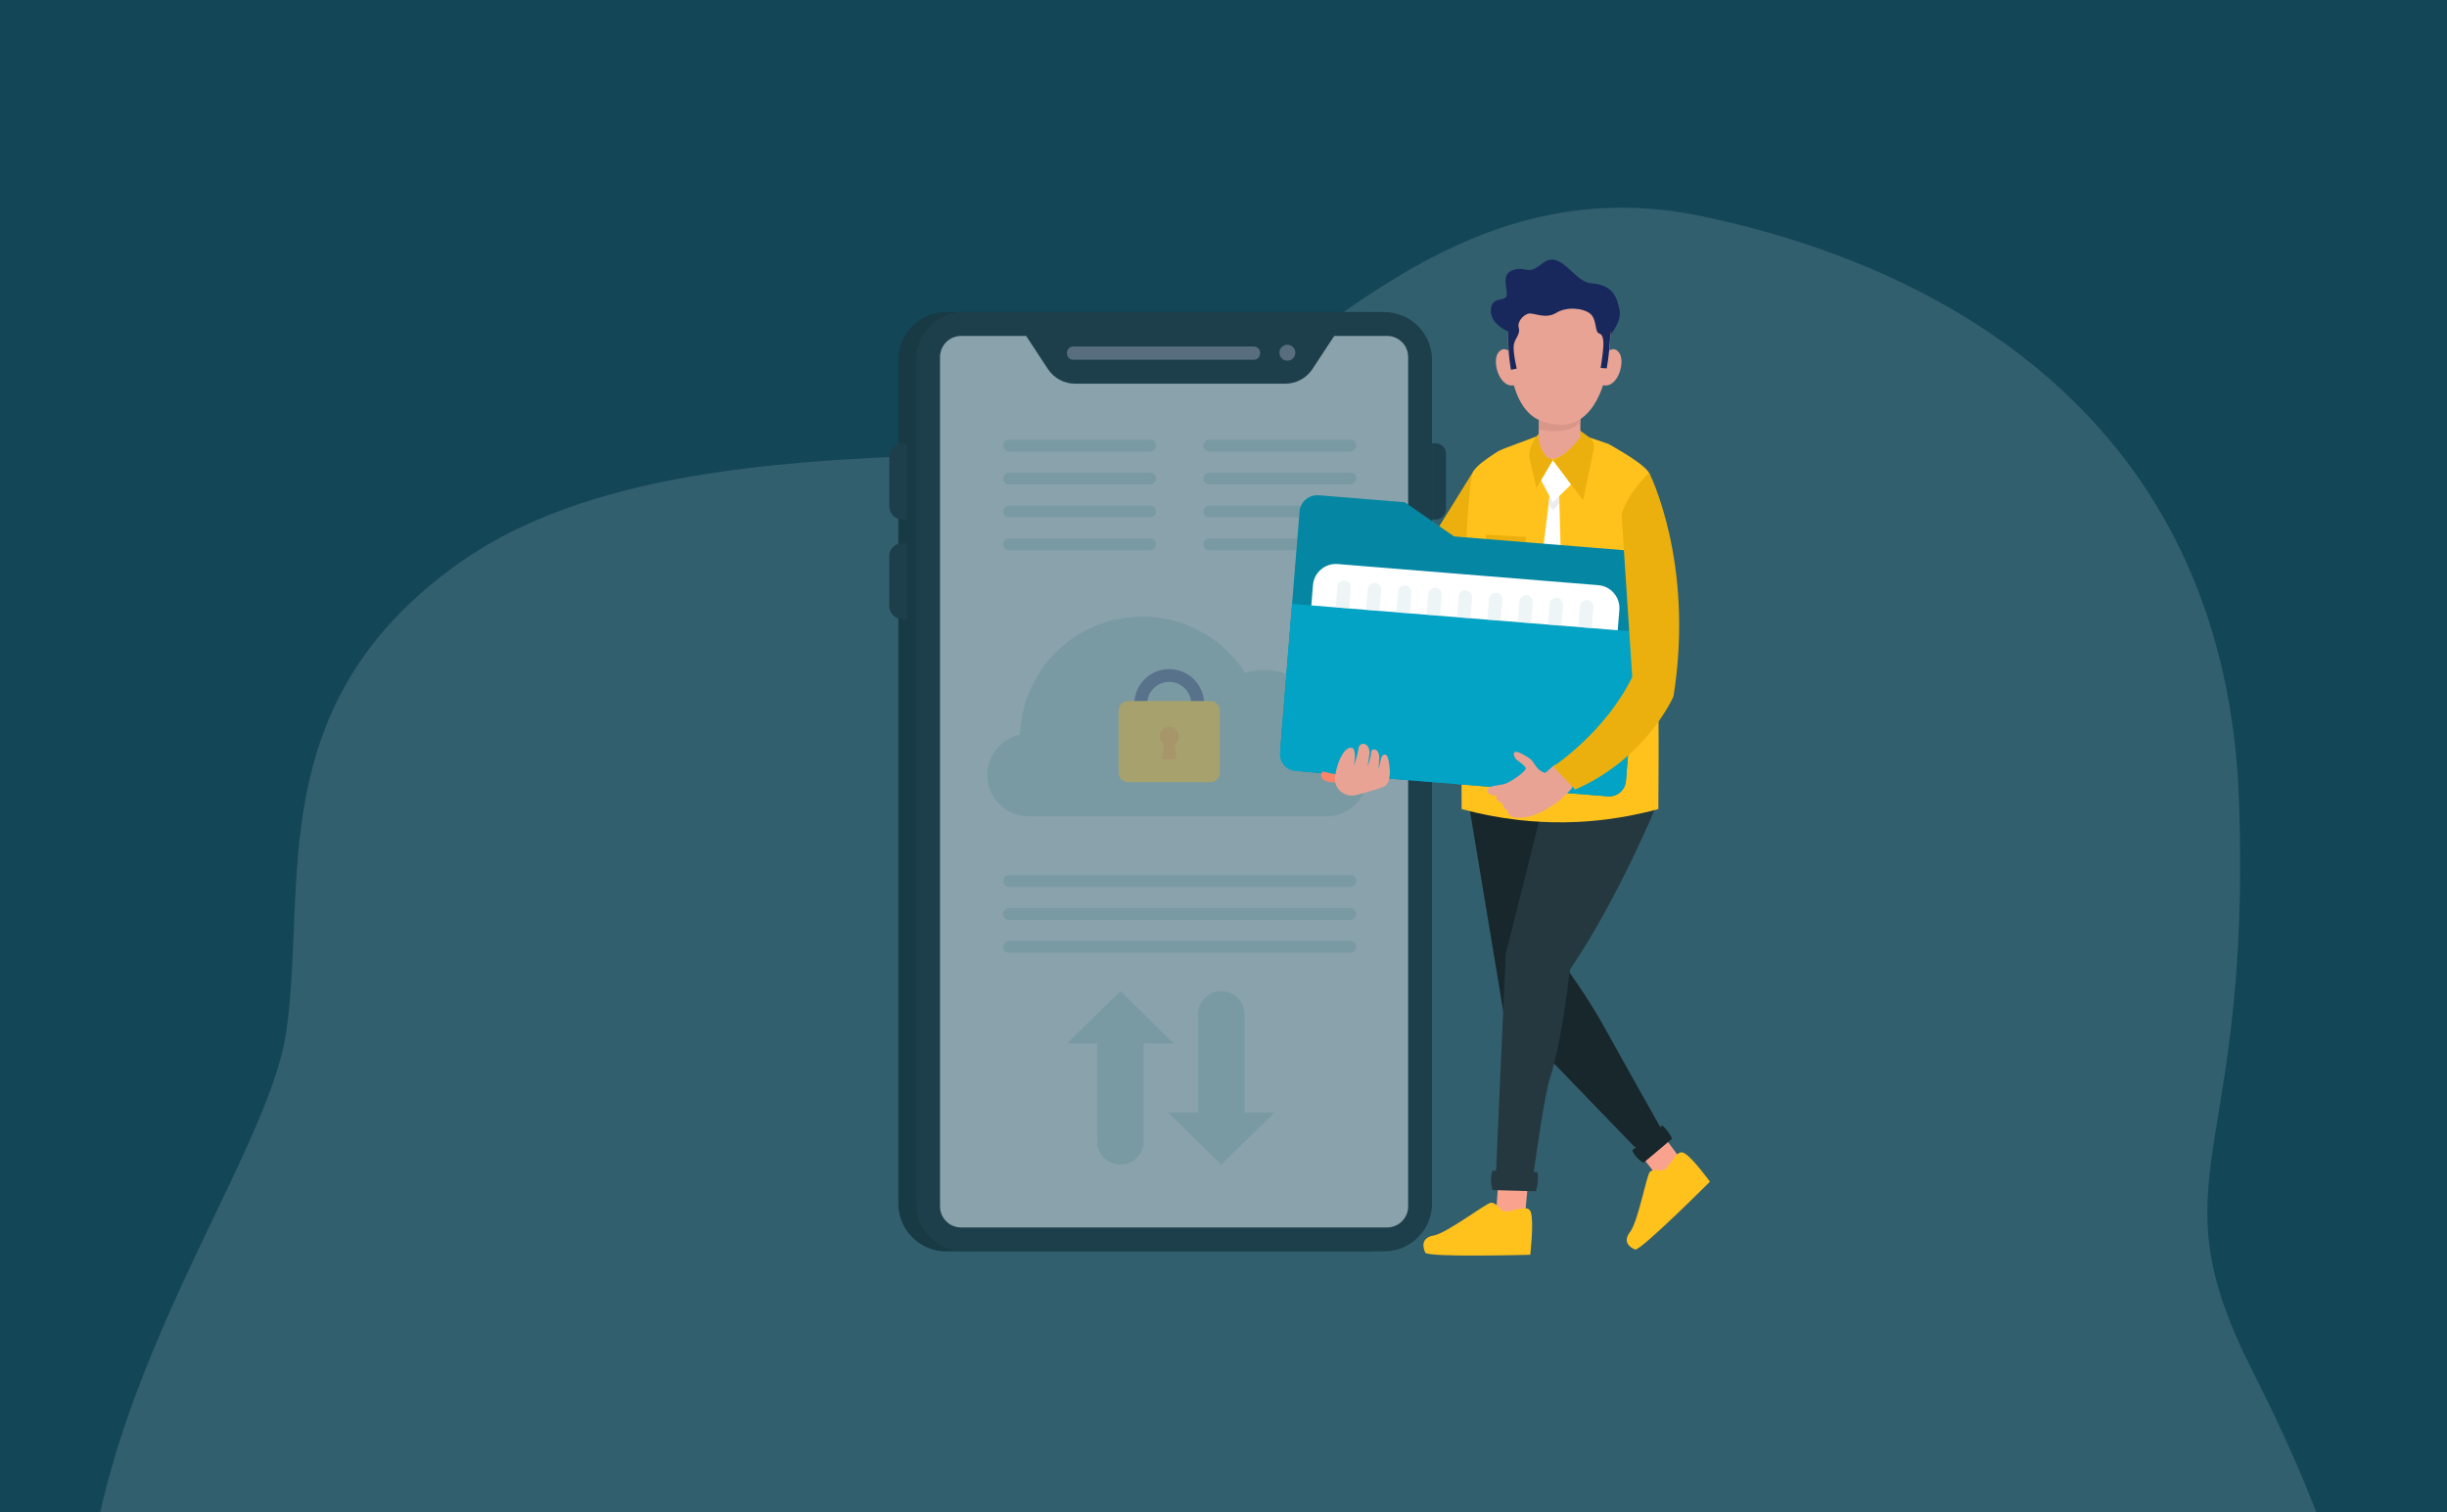 <svg width="377" height="233" viewBox="0 0 377 233" fill="none" xmlns="http://www.w3.org/2000/svg">
<rect x="0" y="0" width="377" height="233" fill="#808080" stroke="none"/>
<rect y="0.001" width="377" height="233" fill="#134657"/>
<g clip-path="url(#clip0_137_171)">
<path d="M52.714 332.221C52.714 332.221 22.169 312.808 14.192 267.77C6.215 222.733 40.764 181.58 44.087 159.061C47.41 136.542 40.074 108.591 70.651 86.813C101.229 65.035 155.665 72.87 176.259 67.437C196.852 62.005 220.752 24.727 261.931 33.265C303.11 41.803 342.988 67.437 344.955 123.34C346.921 179.243 331.672 180.801 346.953 211.089C362.233 241.377 368.204 262.338 360.893 293.395C353.582 324.452 338.326 333 338.326 333L52.714 332.221Z" fill="#E2EEF0" fill-opacity="0.15"/>
</g>
<path d="M138.396 55.46V185.449C138.396 189.524 141.698 192.826 145.773 192.826H210.505C212.552 192.826 214.403 191.993 215.741 190.648C217.064 189.313 217.882 187.477 217.882 185.449V55.46C217.882 51.385 214.58 48.083 210.505 48.083H145.773C144.568 48.083 143.431 48.371 142.426 48.884C140.033 50.103 138.396 52.589 138.396 55.46Z" fill="#173A45"/>
<path d="M141.144 55.46V185.449C141.144 189.524 144.446 192.826 148.521 192.826H213.253C215.3 192.826 217.151 191.993 218.488 190.648C219.812 189.313 220.63 187.477 220.63 185.449V55.46C220.63 51.385 217.328 48.083 213.253 48.083H148.521C147.316 48.083 146.179 48.371 145.174 48.884C142.781 50.103 141.144 52.589 141.144 55.46Z" fill="#1C3F4B"/>
<path d="M139.745 80.053H139.039C137.913 80.053 137 79.14 137 78.014V70.352C137 69.226 137.913 68.313 139.039 68.313H139.745V80.053Z" fill="#1C3F4B"/>
<path d="M139.745 95.406H139.039C137.913 95.406 137 94.493 137 93.367V85.705C137 84.579 137.913 83.666 139.039 83.666H139.745V95.406Z" fill="#1C3F4B"/>
<path d="M220.631 80.053H221.184C222.066 80.053 222.781 79.338 222.781 78.455V69.91C222.781 69.028 222.066 68.313 221.184 68.313H220.631V80.053Z" fill="#1C3F4B"/>
<path d="M144.825 55.012V185.894C144.825 187.693 146.282 189.144 148.075 189.144H213.7C215.044 189.144 216.196 188.332 216.692 187.167C216.858 186.775 216.95 186.346 216.95 185.894V55.012C216.95 53.219 215.495 51.762 213.7 51.762H148.075C147.862 51.762 147.653 51.782 147.452 51.821C147.225 51.864 147.006 51.932 146.798 52.021C145.796 52.454 145.053 53.373 144.87 54.478C144.84 54.652 144.825 54.831 144.825 55.012Z" fill="#89A2AB"/>
<path d="M180.825 160.763H176.187V175.887C176.187 177.86 174.588 179.46 172.614 179.46C170.641 179.46 169.041 177.86 169.041 175.887V160.763H164.404L168.51 156.744L172.615 152.725L176.72 156.744L180.825 160.763Z" fill="#7A9AA3"/>
<path d="M196.372 171.421H191.735V156.297C191.735 154.324 190.135 152.724 188.161 152.724C186.188 152.724 184.589 154.324 184.589 156.297V171.421H179.951L184.058 175.44L188.163 179.46L192.267 175.44L196.372 171.421Z" fill="#7A9AA3"/>
<path d="M154.551 68.664C154.551 69.167 154.958 69.574 155.461 69.574H177.21C177.712 69.574 178.119 69.167 178.119 68.664C178.119 68.162 177.712 67.754 177.21 67.754H155.461C154.958 67.754 154.551 68.162 154.551 68.664Z" fill="#7A9AA3"/>
<path d="M185.392 68.664C185.392 69.167 185.799 69.574 186.302 69.574H208.05C208.553 69.574 208.96 69.167 208.96 68.664C208.96 68.162 208.553 67.754 208.05 67.754H186.302C185.799 67.754 185.392 68.162 185.392 68.664Z" fill="#7A9AA3"/>
<path d="M154.551 73.737C154.551 74.239 154.958 74.647 155.461 74.647H177.209C177.712 74.647 178.119 74.239 178.119 73.737C178.119 73.234 177.712 72.827 177.209 72.827H155.461C154.958 72.827 154.551 73.235 154.551 73.737Z" fill="#7A9AA3"/>
<path d="M185.392 73.737C185.392 74.239 185.799 74.646 186.302 74.646H208.05C208.553 74.646 208.96 74.239 208.96 73.737C208.96 73.234 208.553 72.827 208.05 72.827H186.302C185.799 72.827 185.392 73.234 185.392 73.737Z" fill="#7A9AA3"/>
<path d="M154.551 78.81C154.551 79.312 154.958 79.72 155.461 79.72H177.209C177.712 79.72 178.119 79.312 178.119 78.81C178.119 78.307 177.712 77.9 177.209 77.9H155.461C154.958 77.9 154.551 78.307 154.551 78.81Z" fill="#7A9AA3"/>
<path d="M185.392 78.81C185.392 79.312 185.799 79.72 186.302 79.72H208.05C208.553 79.72 208.96 79.312 208.96 78.81C208.96 78.307 208.553 77.9 208.05 77.9H186.302C185.799 77.9 185.392 78.307 185.392 78.81Z" fill="#7A9AA3"/>
<path d="M154.551 83.883C154.551 84.385 154.958 84.793 155.461 84.793H177.209C177.712 84.793 178.119 84.385 178.119 83.883C178.119 83.38 177.712 82.973 177.209 82.973H155.461C154.958 82.973 154.551 83.38 154.551 83.883Z" fill="#7A9AA3"/>
<path d="M185.392 83.883C185.392 84.385 185.799 84.793 186.302 84.793H208.05C208.553 84.793 208.96 84.385 208.96 83.883C208.96 83.38 208.553 82.973 208.05 82.973H186.302C185.799 82.973 185.392 83.38 185.392 83.883Z" fill="#7A9AA3"/>
<path d="M155.487 136.676H185.637H187.074H208.023C208.541 136.676 208.96 136.269 208.96 135.766C208.96 135.264 208.541 134.856 208.023 134.856H187.074H187.074H155.487C154.97 134.856 154.551 135.264 154.551 135.766C154.551 136.268 154.97 136.676 155.487 136.676Z" fill="#7A9AA3"/>
<path d="M208.024 139.929H185.638H155.487C154.97 139.929 154.551 140.337 154.551 140.839C154.551 141.342 154.97 141.749 155.487 141.749H185.637H191.072H208.023C208.54 141.749 208.959 141.342 208.959 140.839C208.96 140.337 208.541 139.929 208.024 139.929Z" fill="#7A9AA3"/>
<path d="M208.024 145.002H188.007H185.638H155.487C154.97 145.002 154.551 145.409 154.551 145.912C154.551 146.414 154.97 146.821 155.487 146.821H188.006H208.023C208.54 146.821 208.959 146.414 208.959 145.912C208.96 145.409 208.541 145.002 208.024 145.002Z" fill="#7A9AA3"/>
<path d="M210.743 119.424C210.743 121.175 210.027 122.767 208.873 123.921C207.718 125.075 206.127 125.791 204.376 125.791H158.475C154.973 125.791 152.108 122.926 152.108 119.424C152.108 118.681 152.238 117.964 152.474 117.301C152.795 116.399 153.315 115.59 153.979 114.926C154.836 114.069 155.934 113.454 157.16 113.194C157.507 103.096 165.804 95.014 175.987 95.014C182.649 95.014 188.505 98.474 191.853 103.696C192.79 103.398 193.787 103.239 194.825 103.239C195.146 103.239 195.461 103.255 195.772 103.284C200.749 103.762 204.641 107.954 204.641 113.056C204.641 113.059 204.641 113.059 204.641 113.061C208.021 113.202 210.743 116.011 210.743 119.424Z" fill="#7A9AA3"/>
<g opacity="0.35">
<path d="M182.516 110.931H177.608V117.686H182.516V110.931Z" fill="#FB9001"/>
<path d="M176.738 108.37C176.796 106.544 178.297 105.075 180.137 105.075C181.977 105.075 183.477 106.543 183.536 108.37H185.516C185.457 105.453 183.068 103.097 180.137 103.097C177.206 103.097 174.817 105.453 174.757 108.37H176.738Z" fill="#18285D"/>
<path d="M186.473 108.025H173.804C173 108.025 172.349 108.675 172.349 109.479V119.064C172.349 119.868 173 120.518 173.804 120.518H186.473C187.274 120.518 187.925 119.868 187.925 119.064V109.479C187.925 108.675 187.275 108.025 186.473 108.025ZM181.267 116.957H179.008L179.307 114.707C178.914 114.439 178.655 113.989 178.655 113.477C178.655 112.66 179.321 111.994 180.138 111.994C180.957 111.994 181.621 112.66 181.621 113.477C181.621 113.989 181.361 114.439 180.968 114.707L181.267 116.957Z" fill="#FBAE08"/>
</g>
<path d="M205.563 51.758L202.216 56.85C201.283 58.27 199.697 59.126 197.997 59.126H165.655C163.955 59.126 162.369 58.27 161.436 56.85L158.089 51.758C158.089 51.231 158.521 50.798 159.05 50.798H204.603C205.13 50.798 205.563 51.231 205.563 51.758Z" fill="#1C3F4B"/>
<path opacity="0.3" d="M193.161 55.439H165.36C164.821 55.439 164.38 54.998 164.38 54.459V54.371C164.38 53.832 164.821 53.391 165.36 53.391H193.161C193.699 53.391 194.141 53.832 194.141 54.371V54.459C194.141 54.998 193.699 55.439 193.161 55.439Z" fill="#E5DEF9"/>
<path opacity="0.3" d="M199.573 54.348C199.573 55.026 199.023 55.576 198.344 55.576C197.665 55.576 197.115 55.026 197.115 54.348C197.115 53.669 197.665 53.119 198.344 53.119C199.023 53.119 199.573 53.669 199.573 54.348Z" fill="#E5DEF9"/>
<path d="M255.448 173.929L258.701 178.281C258.701 178.281 258.107 180.226 255.698 181.725L251.806 176.718L255.448 173.929Z" fill="#F9A38F"/>
<path d="M256.237 180.377C256.237 180.377 254.715 180.049 254.195 180.576C253.674 181.102 252.367 188.261 251.144 189.827C249.921 191.393 251.152 192.226 251.905 192.543C252.658 192.86 263.443 182.086 263.443 182.086C263.443 182.086 260.777 178.403 259.491 177.688C258.205 176.973 257.603 179.619 256.237 180.377Z" fill="#FFC21D"/>
<path d="M235.491 181.401L234.998 186.812C234.998 186.812 233.254 187.86 230.461 187.363L230.918 181.038L235.491 181.401Z" fill="#F9A38F"/>
<path d="M231.446 186.603C231.446 186.603 230.495 185.285 229.723 185.33C228.952 185.375 222.938 190.017 220.895 190.378C218.853 190.739 219.227 192.245 219.589 193.017C219.952 193.789 235.764 193.346 235.764 193.346C235.764 193.346 236.347 188.242 235.849 186.789C235.351 185.335 233.035 186.968 231.446 186.603Z" fill="#FFC21D"/>
<path d="M238.523 122.666L241.809 149.863C241.809 149.863 244.758 153.863 247.568 158.982C249.927 163.278 256.212 174.426 256.212 174.426L252.411 177.324L231.59 155.748L226.047 122.401L238.523 122.666Z" fill="#17272C"/>
<path d="M251.474 177.254C251.816 178.112 252.454 178.696 253.2 179.185L257.614 175.457C257.244 174.675 256.737 173.998 256.11 173.416L251.474 177.254Z" fill="#17272C"/>
<path d="M255.338 123.79C255.338 123.79 249.475 138.205 241.855 149.447C241.855 149.447 240.717 160.387 238.771 166.211C237.919 168.761 236.268 180.842 236.268 180.842L230.488 180.58L231.979 146.988L238.095 122.657L255.338 123.79Z" fill="#25383F"/>
<path d="M229.95 180.381C229.583 181.386 229.684 182.382 229.95 183.381L236.64 183.568C236.924 182.606 237.009 181.631 236.917 180.643L229.95 180.381Z" fill="#25383F"/>
<path d="M227.048 72.542L219.427 84.824H226.357C226.357 84.824 227.688 77.105 227.048 72.542Z" fill="#ECB00E"/>
<path d="M225.177 121.918C225.177 123.1 225.18 124.038 225.188 124.671C227.988 125.425 230.787 125.971 233.586 126.306C233.659 126.315 233.734 126.324 233.809 126.333C233.935 126.349 234.058 126.363 234.182 126.377C234.213 126.379 234.243 126.383 234.275 126.385C234.761 126.439 235.244 126.486 235.731 126.525C238.138 126.723 240.544 126.766 242.95 126.655C243.162 126.645 243.371 126.634 243.583 126.621C243.771 126.611 243.962 126.6 244.152 126.585C244.236 126.581 244.322 126.575 244.409 126.568C244.57 126.557 244.728 126.545 244.889 126.533C248.425 126.246 251.961 125.628 255.495 124.671C255.514 123.278 255.531 120.441 255.536 116.782C255.536 116.582 255.538 116.378 255.536 116.172C255.54 112.136 255.525 107.182 255.477 102.082C255.473 101.678 255.468 101.275 255.463 100.87C255.459 100.402 255.454 99.932 255.449 99.461C255.447 99.382 255.447 99.301 255.446 99.222C255.444 99.112 255.442 99.002 255.441 98.89C255.439 98.668 255.437 98.445 255.432 98.226C255.428 97.902 255.424 97.58 255.418 97.26C255.416 97.015 255.411 96.771 255.409 96.527C255.402 96.041 255.393 95.555 255.386 95.073C255.215 84.946 254.873 75.64 254.222 73.272C254.161 73.053 254.098 72.893 254.034 72.799C253.965 72.692 253.879 72.587 253.783 72.477C253.661 72.338 253.52 72.195 253.362 72.052C252.278 71.053 250.396 69.894 248.489 68.793C248.267 68.665 248.043 68.537 247.822 68.411C247.789 68.393 242.638 66.656 242.606 66.636L237.219 67.013C236.573 67.393 231.476 69.126 230.85 69.515C230.665 69.631 230.483 69.747 230.304 69.861C228.838 70.806 227.592 71.745 227.049 72.543C226.265 73.695 225.79 84.034 225.517 95.281C225.51 95.541 225.504 95.8 225.497 96.058C225.469 97.249 225.443 98.445 225.419 99.641C225.395 100.822 225.374 101.999 225.354 103.168C225.323 105.082 225.295 106.966 225.272 108.78C225.27 108.986 225.268 109.191 225.265 109.396C225.244 111.165 225.227 112.861 225.215 114.445C225.213 114.653 225.212 114.858 225.21 115.061C225.192 117.439 225.181 119.545 225.179 121.235V121.237C225.177 121.473 225.177 121.698 225.177 121.918Z" fill="#FFC21D"/>
<path d="M235.076 82.722L228.906 82.364C228.906 82.364 228.676 89.853 231.959 89.622C235.243 89.391 235.076 82.722 235.076 82.722Z" fill="#ECB00E"/>
<path d="M249.049 115.846H249.048C243.23 115.821 238.265 113.173 235.124 110.957C231.727 108.561 229.668 106.132 229.647 106.107C229.548 105.989 229.563 105.812 229.681 105.713C229.8 105.613 229.976 105.629 230.076 105.747C230.096 105.771 232.117 108.153 235.459 110.508C238.532 112.675 243.384 115.262 249.05 115.286C249.205 115.287 249.33 115.413 249.328 115.567C249.328 115.722 249.203 115.846 249.049 115.846Z" fill="#5C17AE"/>
<path d="M242.986 117.823C237.938 117.823 232.905 114.946 232.676 114.814C232.542 114.736 232.496 114.565 232.574 114.431C232.651 114.298 232.823 114.253 232.956 114.329C233.016 114.363 238.939 117.746 244.19 117.202C244.346 117.185 244.482 117.298 244.497 117.452C244.514 117.605 244.402 117.743 244.248 117.759C243.829 117.803 243.408 117.823 242.986 117.823Z" fill="#5C17AE"/>
<path d="M234.781 108.668L237.433 116.849L241.129 109.526L240.248 77.548L240.213 76.344L238.775 76.141L238.576 77.764L234.781 108.668Z" fill="white"/>
<path d="M238.576 77.764L239.267 78.625L240.247 77.548L240.213 76.344L238.775 76.141L238.576 77.764Z" fill="#EDEDED"/>
<path d="M242.057 74.643L239.238 77.402L237.414 73.995L239.238 70.884L242.057 74.643Z" fill="white"/>
<path d="M243.407 66.336L244.218 66.913C244.441 67.072 244.659 67.239 244.863 67.419C245.481 67.965 245.7 68.342 245.539 69.304C245.514 69.453 245.482 69.582 245.446 69.684L243.903 77.106L239.237 70.884C239.237 70.884 242.623 69.679 243.407 66.336Z" fill="#ECB00E"/>
<path d="M237.253 66.635C237.253 66.635 235.113 68.661 235.742 71.078L236.717 75.182L239.237 70.885C239.237 70.885 237.432 69.789 237.253 66.635Z" fill="#ECB00E"/>
<path d="M216.429 77.389L203.174 76.315C201.664 76.193 200.341 77.317 200.219 78.827L197.34 114.35C197.15 116.695 198.897 118.75 201.243 118.941L247.721 122.708C249.14 122.822 250.383 121.765 250.498 120.347L253.18 87.263C253.279 86.034 252.364 84.957 251.135 84.858L224.024 82.66L216.429 77.389Z" fill="#0587A3"/>
<path d="M250.499 120.348L252.361 97.371L199.067 93.052L197.205 116.028C197.089 117.447 198.147 118.691 199.565 118.806L247.722 122.708C249.14 122.823 250.383 121.767 250.499 120.348Z" fill="#02A3C5"/>
<path d="M202.284 90.161L202.03 93.291L249.233 97.117L249.487 93.987C249.645 92.036 248.192 90.326 246.241 90.169L206.102 86.915C204.152 86.757 202.442 88.21 202.284 90.161Z" fill="white"/>
<path opacity="0.6" d="M245.492 93.588L245.233 96.793L243.162 96.625L243.422 93.42C243.468 92.85 243.972 92.422 244.542 92.469C245.11 92.515 245.539 93.019 245.492 93.588Z" fill="#E2EEF0"/>
<path opacity="0.6" d="M240.82 93.209L240.561 96.414L238.49 96.246L238.75 93.041C238.796 92.472 239.299 92.043 239.869 92.09C240.438 92.136 240.867 92.639 240.82 93.209Z" fill="#E2EEF0"/>
<path opacity="0.6" d="M236.148 92.83L235.889 96.035L233.818 95.867L234.078 92.663C234.124 92.093 234.627 91.665 235.196 91.711C235.766 91.757 236.195 92.261 236.148 92.83Z" fill="#E2EEF0"/>
<path opacity="0.6" d="M231.477 92.451L231.217 95.656L229.147 95.489L229.406 92.284C229.453 91.715 229.956 91.286 230.525 91.333C231.095 91.378 231.523 91.882 231.477 92.451Z" fill="#E2EEF0"/>
<path opacity="0.6" d="M226.805 92.073L226.545 95.278L224.474 95.11L224.734 91.905C224.78 91.335 225.283 90.907 225.853 90.954C226.423 91 226.851 91.504 226.805 92.073Z" fill="#E2EEF0"/>
<path opacity="0.6" d="M222.133 91.694L221.874 94.899L219.803 94.731L220.062 91.527C220.109 90.957 220.612 90.529 221.181 90.575C221.751 90.621 222.179 91.125 222.133 91.694Z" fill="#E2EEF0"/>
<path opacity="0.6" d="M217.461 91.316L217.201 94.521L215.131 94.353L215.39 91.148C215.437 90.579 215.94 90.151 216.509 90.197C217.079 90.242 217.507 90.746 217.461 91.316Z" fill="#E2EEF0"/>
<path opacity="0.6" d="M212.789 90.938L212.529 94.142L210.458 93.974L210.718 90.769C210.764 90.2 211.268 89.772 211.838 89.818C212.407 89.864 212.835 90.368 212.789 90.938Z" fill="#E2EEF0"/>
<path opacity="0.6" d="M208.117 90.558L207.857 93.763L205.787 93.595L206.046 90.391C206.093 89.821 206.596 89.393 207.166 89.439C207.735 89.485 208.163 89.989 208.117 90.558Z" fill="#E2EEF0"/>
<path d="M206.874 119.584L206.206 120.587C206.206 120.587 203.948 120.702 203.621 119.791C203.502 119.458 203.536 119.073 203.794 118.882L206.874 119.584Z" fill="#F9856B"/>
<path d="M208.969 122.496C207.887 122.772 206.723 122.372 206.101 121.445C205.771 120.952 205.573 120.293 205.721 119.425C206.165 116.82 207.35 114.879 208.385 115.281C208.774 115.432 208.886 116.925 208.522 118.059C208.522 118.059 209.093 116.811 209.272 115.425C209.451 114.04 211.193 114.484 210.98 116.228C210.767 117.973 210.613 118.242 210.613 118.242C210.613 118.242 211.227 116.862 211.231 116.013C211.234 115.163 212.577 115.232 212.492 116.899C212.452 117.672 212.401 118.558 212.401 118.558C212.401 118.558 212.648 117.435 212.781 116.852C212.914 116.269 213.64 115.826 213.903 117.035C214.11 117.986 214.493 120.595 213.251 121.186C212.408 121.587 210.257 122.167 208.969 122.496Z" fill="#E9A394"/>
<path d="M229.186 121.797C229.206 120.914 231.108 121.134 232.088 120.697C233.068 120.257 235.396 118.718 235.023 118.238C234.65 117.757 234.05 117.375 233.656 117.058C233.262 116.743 233.02 115.903 233.485 115.848C233.952 115.795 235.365 116.578 235.926 117.094C236.124 117.28 236.472 117.859 236.705 118.166C237.07 118.652 237.544 118.987 238.085 119.092C238.635 118.614 239.23 118.072 239.607 117.821C240.384 117.937 242.878 120.019 242.132 121.506C241.37 122.383 240.247 123.363 240.247 123.363C236.275 126.388 234.127 126.037 233.241 125.941C232.352 125.845 232.261 124.878 232.261 124.878C231.462 124.611 231.524 123.825 231.524 123.825C230.286 123.395 230.541 122.557 230.541 122.557C230.541 122.557 229.167 122.681 229.186 121.797Z" fill="#E9A394"/>
<path d="M254.073 72.826C254.073 72.826 261.118 86.592 257.831 107.296C257.831 107.296 253.759 116.809 242.674 121.669L239.293 118.115C239.293 118.115 247.347 112.829 251.475 104.304L249.823 79.273C249.823 79.273 250.407 76.499 254.073 72.826Z" fill="#ECB00E"/>
<path d="M232.616 51.179C232.616 51.179 229.386 50.051 229.708 47.539C229.983 45.401 232.356 46.787 232.147 45.116C231.939 43.444 231.475 41.925 233.517 41.507C235.303 41.142 235.334 42.438 237.679 40.558C240.45 38.337 242.579 43.48 245.052 43.634C248.701 43.862 249.161 46.046 249.52 47.794C249.879 49.541 248.114 51.592 248.114 51.592L232.616 51.179Z" fill="#18285D"/>
<path d="M233.155 54.716C233.155 54.716 231.799 52.909 230.792 54.403C229.784 55.898 231.208 60.313 233.677 59.236L233.155 54.716Z" fill="#E9A394"/>
<path d="M247.127 54.716C247.127 54.716 248.483 52.909 249.491 54.403C250.499 55.898 249.074 60.313 246.605 59.236L247.127 54.716Z" fill="#E9A394"/>
<path d="M243.479 62.98V67.371C243.479 67.371 241.012 70.71 239.126 70.71C237.639 70.71 237.058 67.833 237.058 67.833V63.288L243.479 62.98Z" fill="#E9A394"/>
<path d="M243.48 63.113V65.061C242.292 66.379 240.182 66.709 237.059 66.248V63.422L243.48 63.113Z" fill="#D99789"/>
<path d="M248.107 51.705C248.027 53.411 247.864 55.545 247.538 57.25V57.255C247.538 57.26 247.536 57.265 247.535 57.271C247.535 57.273 247.533 57.273 247.533 57.275C247.453 57.691 247.363 58.083 247.264 58.435C247.205 58.641 247.141 58.858 247.069 59.079C246.028 62.344 243.618 67.069 237.558 64.907C235.006 63.998 233.677 61.362 233 58.504C232.961 58.334 232.923 58.164 232.89 58.002C232.867 57.894 232.846 57.789 232.826 57.686L232.796 57.534C232.791 57.507 232.788 57.489 232.787 57.478C232.785 57.471 232.785 57.468 232.785 57.468C232.385 55.27 232.324 53.047 232.354 51.459C232.385 49.84 233.27 48.358 234.68 47.56C238.497 45.395 242.527 46.203 245.181 47.222C247.023 47.929 248.202 49.737 248.107 51.705Z" fill="#E9A394"/>
<path d="M248.109 51.219C248.028 52.925 247.865 55.059 247.54 56.765L246.607 56.699C246.607 56.699 246.833 55.258 246.938 54.319C247.042 53.381 247.219 51.626 246.418 51.407C245.619 51.191 246.088 49.189 244.977 48.322C243.865 47.452 241.378 47.214 239.739 48.222C238.1 49.23 236.252 48.146 235.497 48.322C234.74 48.495 233.714 49.538 233.991 50.511C234.271 51.483 233.437 52.076 233.235 53.083C233.032 54.091 233.679 56.802 233.679 56.802L232.789 56.981C232.388 54.783 232.327 52.562 232.357 50.974C232.388 49.354 233.273 47.873 234.683 47.074C238.502 44.909 242.531 45.717 245.184 46.736C247.025 47.444 248.203 49.252 248.109 51.219Z" fill="#18285D"/>
<defs>
<clipPath id="clip0_137_171">
<rect width="351" height="215" fill="white" transform="translate(13 18)"/>
</clipPath>
</defs>
</svg>

